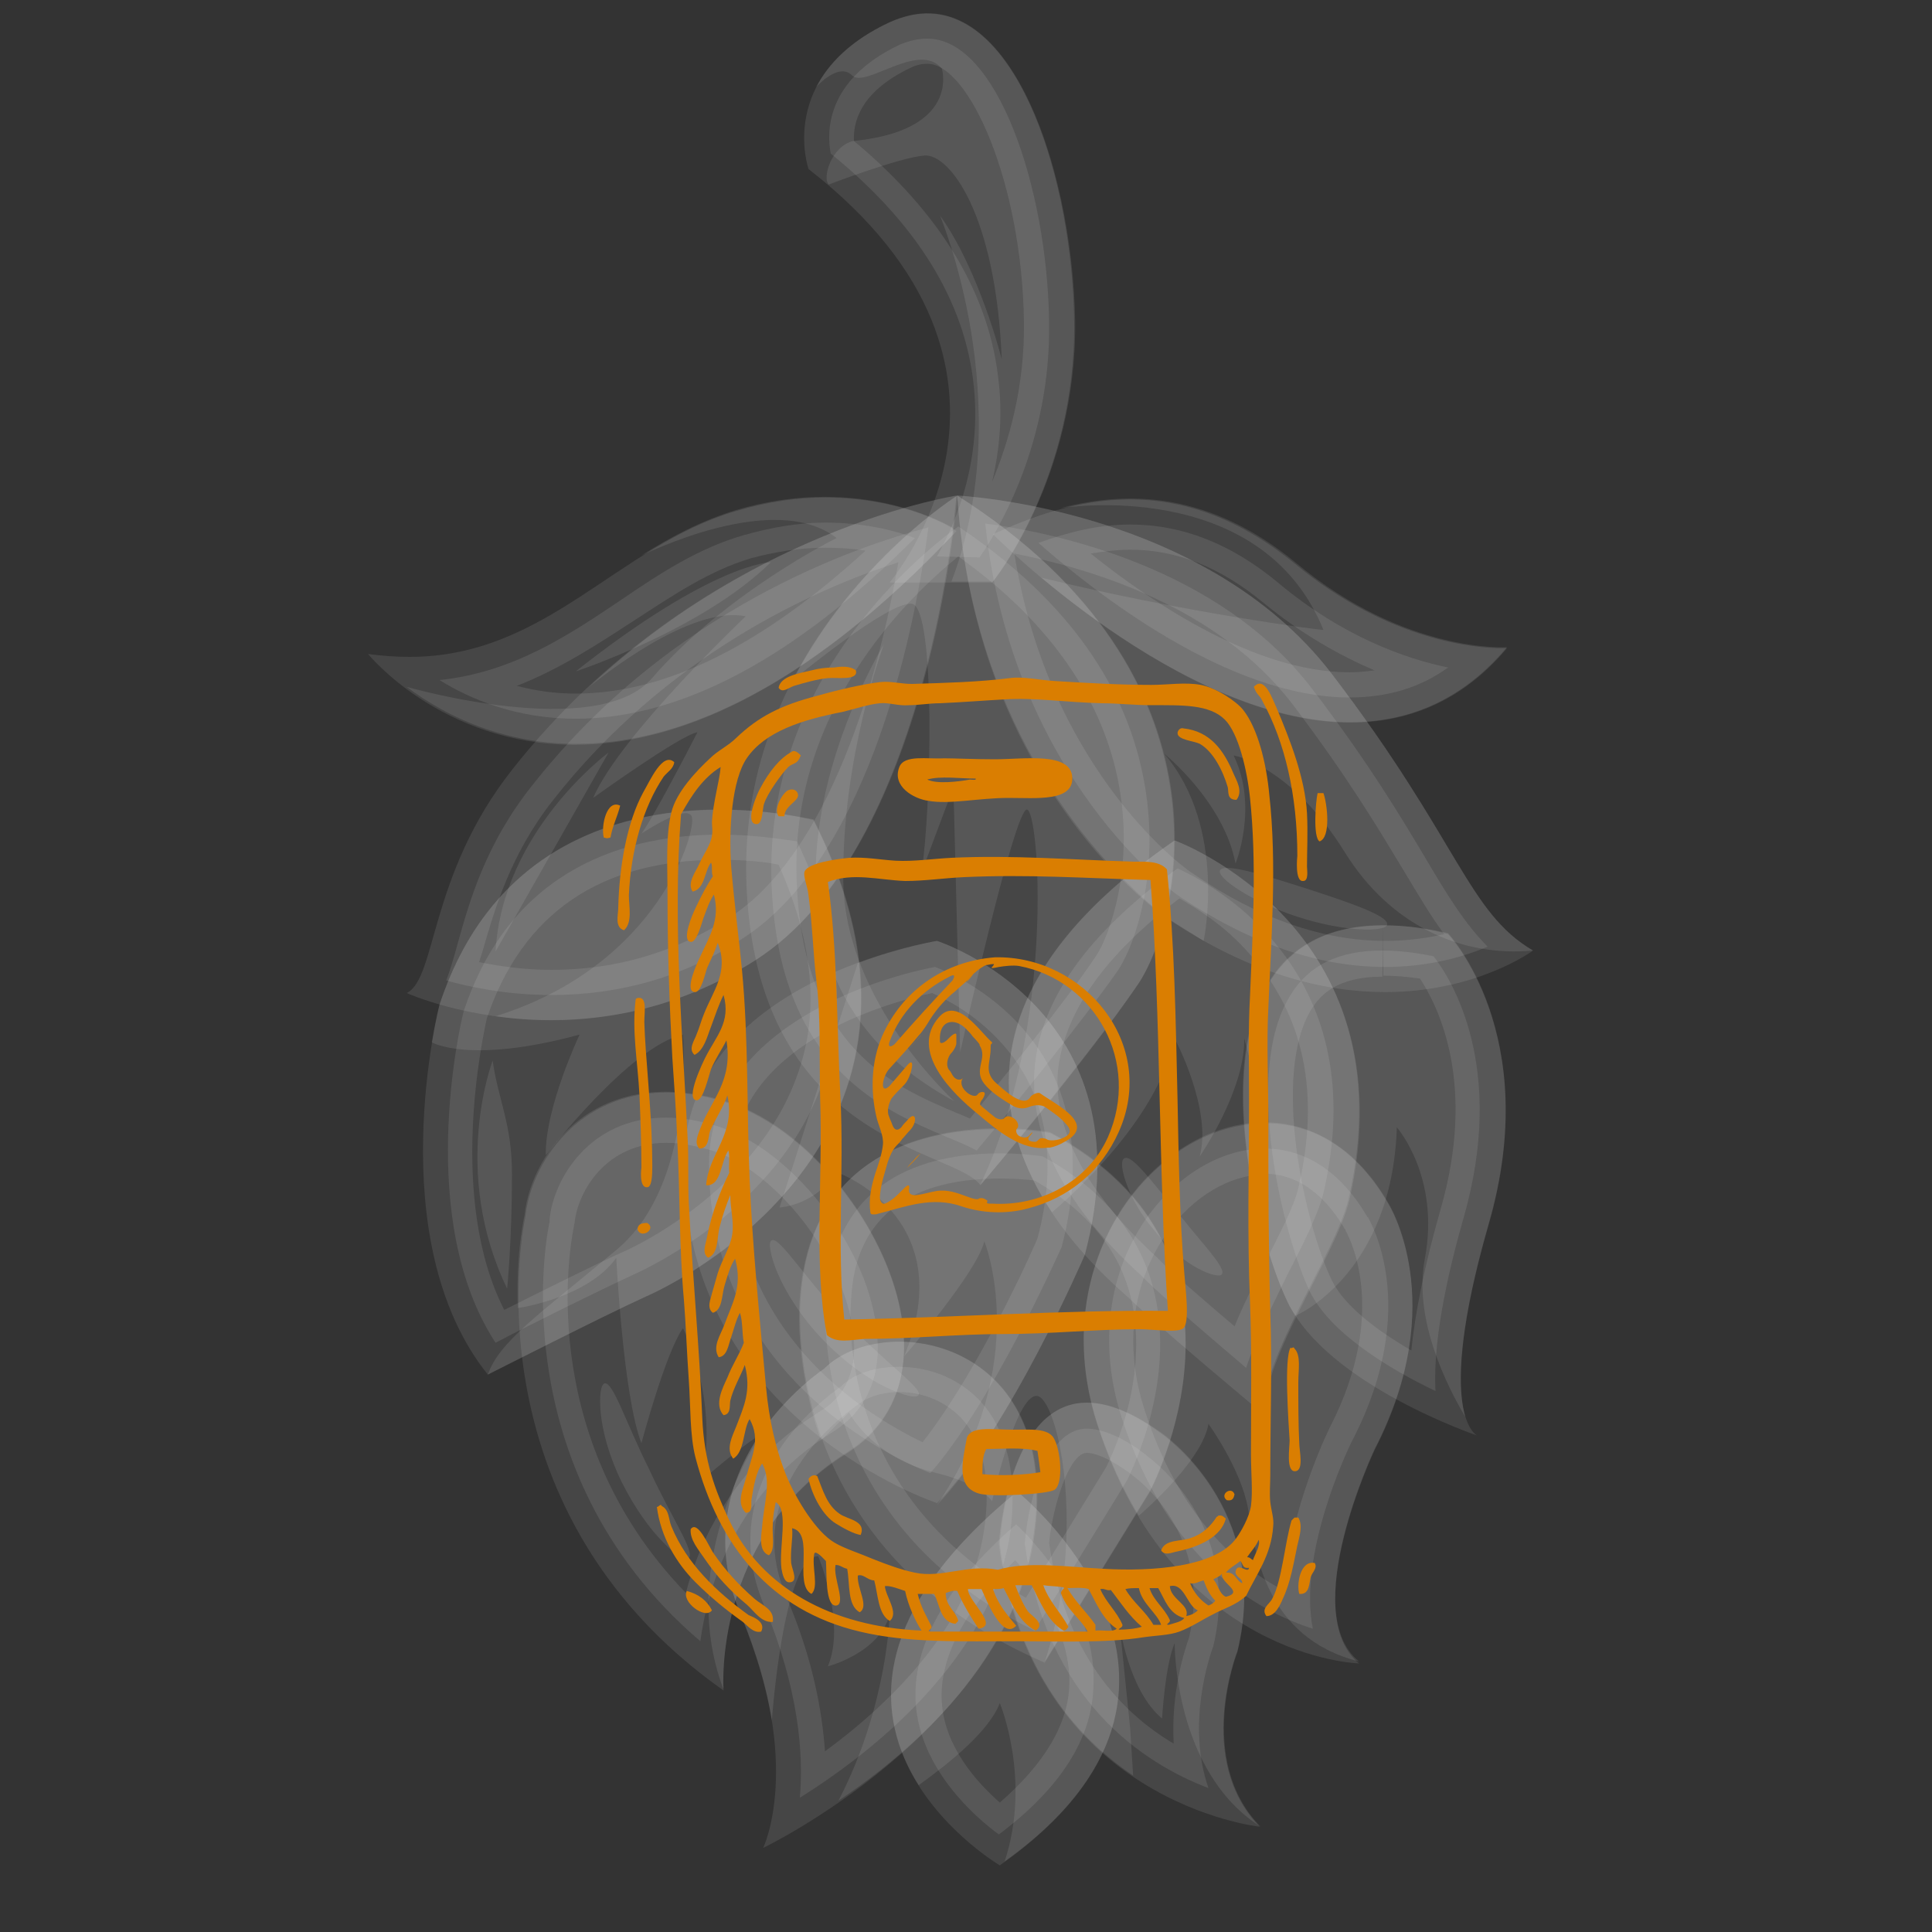 <?xml version="1.0" encoding="UTF-8"?> <svg xmlns="http://www.w3.org/2000/svg" width="80" height="80" viewBox="0 0 80 80" fill="none"><rect x="0" y="0" width="80" height="80" fill="#333333" stroke="none"/><g style="mix-blend-mode:soft-light"><path d="M50.04 74.04C47.4 73.04 43.32 70.44 42.44 63.92C42.52 62.6 43.2 59.16 45 59.16C45.64 59.16 46.52 59.52 47.44 60.24C47.44 60.24 47.48 60.24 47.48 60.28C47.64 60.4 51.44 63.08 50.24 68.16C50.08 68.6 49.12 71.4 50.04 74.04Z" fill="#F3F3F3" fill-opacity="0.1"></path><path d="M45 60.16C45.2 60.16 45.76 60.24 46.84 61.04C46.88 61.04 46.88 61.08 46.88 61.08C47 61.16 50.24 63.48 49.24 67.8C49.04 68.36 48.48 70.12 48.6 72.2C46.44 70.92 44.08 68.48 43.44 63.88C43.6 62.32 44.28 60.16 45 60.16ZM45 58.08C41.72 58.08 41.36 63.92 41.36 63.92C42.72 74.64 52.16 75.64 52.16 75.64C49.44 72.84 51.24 68.36 51.24 68.36C52.68 62.44 48.08 59.32 48.08 59.32C46.84 58.44 45.84 58.08 45 58.08Z" fill="#F3F3F3" fill-opacity="0.1"></path><path d="M51.24 68.4C52.68 62.48 48.08 59.36 48.08 59.36C41.88 54.8 41.4 63.92 41.4 63.92C42.04 69 44.48 71.88 46.92 73.52L46.8 71.6L46.36 67.28C46.36 67.28 46.72 70 48.12 71.16C48.12 71.16 48.24 68.96 48.64 68.04C48.64 68.04 48.6 73.36 52.2 75.64C49.48 72.88 51.24 68.4 51.24 68.4Z" fill="#F3F3F3" fill-opacity="0.1"></path><path d="M41.36 75.96C40.32 75.2 38.12 73.24 37.92 70.56C37.76 68.2 39.12 65.68 42.08 63.12C43.2 64.2 45.4 66.76 45.28 69.76C45.24 71.96 43.92 74.04 41.36 75.96Z" fill="#F3F3F3" fill-opacity="0.1"></path><path d="M42.04 64.6C43.04 65.76 44.32 67.68 44.28 69.72C44.24 71.4 43.24 73.04 41.4 74.64C40.44 73.8 39.12 72.32 39 70.52C38.84 68.36 40.36 66.24 42.04 64.6ZM42.12 61.76C30.8 71 41.4 77.24 41.4 77.24C52.08 69.76 42.12 61.76 42.12 61.76Z" fill="#F3F3F3" fill-opacity="0.1"></path><path d="M42.12 61.76C35.76 66.96 36.32 71.2 38.04 73.92C39.32 73 40.96 71.68 41.4 70.52C41.4 70.52 42.72 73.68 41.6 77.08C51.96 69.64 42.12 61.76 42.12 61.76Z" fill="#F3F3F3" fill-opacity="0.1"></path><path d="M33.12 74.44C33.28 72.64 33.08 69.96 31.64 66.48C29.4 61.16 34.48 57.68 34.68 57.52C34.72 57.48 34.8 57.44 34.84 57.4C35.36 56.88 36.24 56.6 37.24 56.6C38.6 56.6 39.84 57.16 40.68 58.12C41.72 59.32 42.12 61.16 41.84 63.4C41.08 68.72 36 72.64 33.12 74.44Z" fill="#F3F3F3" fill-opacity="0.1"></path><path d="M37.24 57.64C38.28 57.64 39.24 58.08 39.88 58.8C40.72 59.76 41.04 61.32 40.76 63.28C40.2 67.32 36.88 70.52 34.16 72.52C34.04 70.8 33.64 68.64 32.56 66.12C31.76 64.24 31.92 62.48 33.04 60.72C33.96 59.28 35.2 58.4 35.2 58.4C35.32 58.32 35.4 58.24 35.52 58.16C35.8 57.92 36.4 57.64 37.24 57.64ZM37.24 55.56C36 55.56 34.84 55.96 34.12 56.68C34.12 56.68 28.08 60.68 30.68 66.88C33.28 73.08 31.6 76.52 31.6 76.52C31.6 76.52 41.72 71.64 42.8 63.52C43.6 57.84 40.2 55.56 37.24 55.56Z" fill="#F3F3F3" fill-opacity="0.1"></path><path d="M42.84 63.52C43.96 55.44 36.56 54.24 34.12 56.68C34.12 56.68 28.08 60.68 30.68 66.88C31.36 68.56 31.76 70 31.96 71.24C31.96 71.24 32.44 64.44 33.88 64.44C33.88 64.44 35.04 67.2 34.28 69C34.28 69 36.44 68.44 36.84 66.84C36.84 66.84 36.76 70.64 34.72 74.56C37.84 72.48 42.16 68.64 42.84 63.52Z" fill="#F3F3F3" fill-opacity="0.1"></path><path d="M29 67.96C20.56 60.76 22.72 50.68 22.76 50.6C22.76 50.56 22.76 50.52 22.76 50.48C22.92 48.84 24.4 46.28 27.56 46.28C28.24 46.28 28.96 46.4 29.72 46.64C32.72 47.56 35.84 51.48 36.28 54.92C36.56 56.92 35.92 58.4 34.44 59.32C30.48 61.8 29.32 65.6 29 67.96Z" fill="#F3F3F3" fill-opacity="0.1"></path><path d="M27.6 47.32C28.16 47.32 28.8 47.44 29.48 47.64C32.08 48.44 34.92 52.04 35.32 55.08C35.64 57.4 34.36 58.2 33.96 58.44C30.56 60.56 29.04 63.52 28.4 65.96C22 59.36 23.68 51.2 23.76 50.8C23.76 50.72 23.8 50.64 23.8 50.56C23.96 49.32 25.08 47.32 27.6 47.32ZM27.6 45.24C23.92 45.24 22 48.16 21.76 50.36C21.76 50.36 19.08 62.32 29.96 70C29.96 70 29.48 63.68 35.04 60.2C40.64 56.72 35.36 47.24 30.04 45.64C29.16 45.36 28.32 45.24 27.6 45.24Z" fill="#F3F3F3" fill-opacity="0.1"></path><path d="M35.04 60.16C40.64 56.68 35.36 47.2 30.04 45.6C24.76 44 22 47.64 21.72 50.32C21.72 50.32 21.36 51.84 21.44 54.16C21.52 54.16 24.36 53.72 25.52 52.08C25.52 52.08 25.8 57.8 26.56 59.76C26.56 59.76 27.56 56 28.28 55C28.28 55 29.76 57.76 29.08 61.28C29.08 61.28 30.88 59.72 31.52 59.4C31.52 59.4 27.92 64.56 29.96 69.96C29.96 70 29.48 63.68 35.04 60.16Z" fill="#F3F3F3" fill-opacity="0.1"></path><path d="M54.36 67.44C52.08 66.72 48.36 64.64 46.44 58.68C45.48 55.68 45.88 52.64 47.56 50.32C48.84 48.6 50.64 47.56 52.36 47.56C54.04 47.56 55.52 48.52 56.6 50.36C56.6 50.36 56.6 50.4 56.64 50.4C56.72 50.56 58.84 54.08 56.04 59.56C55.72 60.16 53.76 64.4 54.36 67.44Z" fill="#F3F3F3" fill-opacity="0.1"></path><path d="M52.36 46.52V48.6C54 48.6 55.08 49.84 55.68 50.88C55.72 50.92 55.72 50.92 55.72 50.96C55.88 51.24 57.52 54.32 55.08 59.08C55.08 59.12 55.04 59.12 55.04 59.16C54.64 60 53.32 63 53.2 65.88C51.24 64.88 48.8 62.76 47.4 58.4C46.52 55.72 46.88 53.04 48.36 51C49.4 49.56 50.92 48.64 52.32 48.64L52.36 46.52ZM52.36 46.52C47.84 46.52 43.24 52.2 45.44 59C48.56 68.68 56.28 68.88 56.28 68.88C53.72 66.8 56.92 60.04 56.92 60.04C60.08 53.92 57.48 49.84 57.48 49.84C56.12 47.48 54.24 46.48 52.36 46.52Z" fill="#F3F3F3" fill-opacity="0.1"></path><path d="M56.92 60C60.08 53.88 57.48 49.8 57.48 49.8C52.92 41.92 42.32 49.28 45.44 58.96C45.92 60.44 46.52 61.72 47.16 62.76C47.76 62.24 49.8 60.36 50.04 58.96C50.04 58.96 51.4 60.84 51.68 62.48C51.96 64.16 52.32 67.8 56.28 68.8C53.72 66.76 56.92 60 56.92 60Z" fill="#F3F3F3" fill-opacity="0.1"></path><path d="M42.84 67.52C33.32 62.88 34.2 53.88 34.2 53.8C34.56 48.8 38.32 47.76 41.4 47.76C42.24 47.76 42.88 47.84 43.16 47.88C45.52 49.16 47.04 50.92 47.68 53.08C48.84 56.96 46.84 60.92 46.68 61.28L42.84 67.52Z" fill="#F3F3F3" fill-opacity="0.1"></path><path d="M41.4 48.8C42 48.8 42.52 48.84 42.84 48.88C45.76 50.56 47.16 52.88 47.04 56C46.96 58.4 45.96 60.44 45.8 60.76L42.48 66.16C34.56 61.8 35.2 54.24 35.24 53.92C35.24 53.88 35.24 53.88 35.24 53.84C35.32 52.6 35.6 48.8 41.4 48.8ZM41.4 46.72C38.52 46.72 33.6 47.64 33.16 53.68C33.16 53.68 32 63.96 43.24 68.84L47.6 61.76C47.6 61.76 52.92 51.88 43.48 46.88C43.52 46.88 42.64 46.72 41.4 46.72Z" fill="#F3F3F3" fill-opacity="0.1"></path><path d="M47.6 61.8C47.6 61.8 52.92 51.92 43.48 46.92C43.48 46.92 33.76 45.08 33.12 53.72C33.12 53.72 32.84 56.4 34 59.64L35.16 58.48C35.16 58.48 36.08 60.36 38.8 61C40.6 61.44 41.08 62.16 41.08 62.16C41.08 62.16 42.04 57.8 42.92 57.8C43.76 57.8 45.08 63.36 43.24 68.88L47.6 61.8Z" fill="#F3F3F3" fill-opacity="0.1"></path><path d="M59.44 57.6C57.52 56.68 55.08 55.2 54.24 53.48C53.2 51.32 51.4 44.44 53.44 41.2C54.2 39.96 55.44 39.36 57.24 39.36C57.88 39.36 58.6 39.44 59.36 39.6C60.08 40.52 62.4 44.16 60.6 50.44C59.64 53.8 59.36 56.08 59.44 57.6Z" fill="#F3F3F3" fill-opacity="0.1"></path><path d="M57.28 38.32V40.4C57.76 40.4 58.24 40.44 58.8 40.52C59.56 41.68 61.16 44.88 59.64 50.12C59 52.36 58.6 54.32 58.44 55.92C57 55.08 55.68 54.08 55.16 53.04C54 50.64 52.64 44.44 54.32 41.76C54.68 41.2 55.36 40.44 57.24 40.44L57.28 38.32ZM57.28 38.32C48.64 38.32 51.8 50.8 53.32 53.92C55 57.36 61.16 59.44 61.16 59.44C61.16 59.44 59.36 58.6 61.64 50.72C63.92 42.84 59.96 38.68 59.96 38.68C58.96 38.4 58.08 38.32 57.28 38.32Z" fill="#F3F3F3" fill-opacity="0.1"></path><path d="M61.64 50.68C63.92 42.8 59.96 38.64 59.96 38.64C48 35.96 51.64 50.48 53.32 53.92C53.4 54.12 53.52 54.28 53.64 54.48C53.68 54.48 57.64 52.76 57.84 46.68C57.84 46.68 59.64 48.72 59 52.12C58.52 54.64 59.92 57.4 60.68 58.68C60.4 57.76 60.24 55.56 61.64 50.68Z" fill="#F3F3F3" fill-opacity="0.1"></path><path d="M51.6 56.64C50 55.28 48.04 53.6 47.52 53.08C47.44 53 47.36 52.92 47.24 52.8C44.12 49.96 42.64 47.12 42.84 44.32C43.04 41.44 45.04 38.64 48.76 35.96C50.6 36.8 56.88 40.44 54.8 49.4C54.6 50.24 53.96 51.52 53.32 52.76C52.68 54.08 52 55.4 51.6 56.64Z" fill="#F3F3F3" fill-opacity="0.1"></path><path d="M48.84 37.2C49.6 37.64 50.76 38.36 51.76 39.52C54 42.04 54.68 45.28 53.76 49.2C53.6 49.92 52.96 51.16 52.36 52.32C51.92 53.16 51.48 54.04 51.12 54.92C49.8 53.8 48.6 52.76 48.2 52.36C48.12 52.28 48.04 52.2 47.88 52.04C45 49.4 43.64 46.84 43.8 44.4C44.04 41.96 45.72 39.56 48.84 37.2ZM48.64 34.8C34.92 44.24 45.84 52.88 46.8 53.8C47.72 54.72 52.32 58.56 52.32 58.56C52.24 56.16 55.28 51.96 55.84 49.64C58.44 38.36 48.64 34.8 48.64 34.8Z" fill="#F3F3F3" fill-opacity="0.1"></path><path d="M48.64 34.8C39.76 40.88 41.2 46.64 43.56 50.2C44.76 49.16 47.96 46.2 48.64 43C48.64 43 50.2 45.92 49.68 47.88C49.68 47.88 51.56 45.16 51.52 43C51.52 43 53.08 48.2 52.24 52.16C51.36 56.12 52.36 58.6 52.36 58.6C52.28 56.2 55.32 52 55.88 49.68C58.44 38.36 48.64 34.8 48.64 34.8Z" fill="#F3F3F3" fill-opacity="0.1"></path><path d="M38.52 61C36.36 60.12 29.36 56.6 29.36 48.2C29.36 42.2 37.2 40.32 38.72 40.04C40.04 40.56 46.12 43.4 43.96 51.64C43.64 52.32 41.04 58.12 38.52 61Z" fill="#F3F3F3" fill-opacity="0.1"></path><path d="M38.6 41.12C39.24 41.4 40.44 42.04 41.48 43.2C43.32 45.24 43.84 47.96 42.96 51.28C42.2 53.04 40.16 57.24 38.2 59.72C35.72 58.52 30.36 55.16 30.36 48.2C30.36 43.32 36.68 41.52 38.6 41.12ZM38.8 38.96C38.8 38.96 28.32 40.6 28.32 48.2C28.32 58.8 38.8 62.24 38.8 62.24C41.8 59.24 44.92 51.96 44.92 51.96C47.64 41.8 38.8 38.96 38.8 38.96Z" fill="#F3F3F3" fill-opacity="0.1"></path><path d="M44.92 51.96C47.64 41.8 38.8 38.96 38.8 38.96C38.8 38.96 37.36 39.2 35.52 39.88L32.28 50C32.28 50 33.8 49.92 34.6 48.52C34.6 48.52 39.84 50.32 37.44 56.16C37.44 56.16 40.44 52.72 40.76 51.4C40.76 51.4 42.8 56.4 38.8 62.32C41.8 59.2 44.92 51.96 44.92 51.96Z" fill="#F3F3F3" fill-opacity="0.1"></path><path d="M20.52 55.6C17.2 50.52 19.04 42.48 19.2 41.88C21.2 35.84 26.08 34.56 29.84 34.56C31.24 34.56 32.4 34.76 33 34.84C34.76 38.48 35.12 41.88 34.04 44.88C32.16 50.12 26.6 52.6 26.36 52.72C25.04 53.32 21.96 54.84 20.52 55.6Z" fill="#F3F3F3" fill-opacity="0.1"></path><path d="M29.8 35.6C30.8 35.6 31.64 35.68 32.24 35.8C33.68 39 33.96 41.96 33 44.56C31.28 49.36 26.08 51.72 25.88 51.8C24.8 52.28 22.48 53.44 20.88 54.24C18.52 49.64 20 42.88 20.16 42.16C21.64 37.8 24.88 35.6 29.8 35.6ZM29.8 33.52C26 33.52 20.44 34.8 18.2 41.6C18.2 41.6 15.72 51.32 20.2 56.92C20.2 56.92 25.08 54.44 26.76 53.68C27.76 53.24 40.48 47.24 33.68 33.92C33.68 33.96 32.04 33.52 29.8 33.52Z" fill="#F3F3F3" fill-opacity="0.1"></path><path d="M33.68 33.96C33.68 33.96 21.76 30.8 18.2 41.6C18.2 41.6 18.04 42.2 17.88 43.16C17.88 43.16 19.44 44.08 24 42.84C24 42.84 22.56 45.88 22.6 47.84C22.6 47.84 26.08 43.32 28.28 42.84C28.28 42.84 28.84 49 25.52 51.76C22.2 54.52 20.68 55.56 20.2 56.92C20.2 56.92 25.08 54.44 26.76 53.68C27.72 53.28 40.44 47.28 33.68 33.96Z" fill="#F3F3F3" fill-opacity="0.1"></path><path d="M38.8 23.04C39.68 21.48 40.64 18.96 40.32 15.96C39.96 12.48 37.96 9.24 34.4 6.36C34.24 5.56 34.12 3.32 37.28 1.84C37.68 1.68 38.04 1.6 38.4 1.6C41.28 1.6 43.36 7.76 43.44 13.32C43.52 18.32 41.36 21.92 40.56 23.08L38.8 23.04Z" fill="#F3F3F3" fill-opacity="0.1"></path><path d="M38.4 2.64C40.12 2.64 42.32 7.56 42.4 13.32C42.44 16.04 41.76 18.32 41.08 19.96C41.36 18.76 41.52 17.36 41.36 15.88C41 12.2 38.96 8.84 35.36 5.84C35.32 5.08 35.6 3.8 37.72 2.8C37.96 2.68 38.2 2.64 38.4 2.64ZM38.4 0.56C37.92 0.56 37.4 0.68 36.84 0.92C32.12 3.12 33.48 7 33.48 7C44.28 15.4 36.84 24.12 36.84 24.12H41.08C41.08 24.12 44.56 19.84 44.48 13.32C44.4 7.48 42.2 0.56 38.4 0.56Z" fill="#F3F3F3" fill-opacity="0.1"></path><path d="M41.12 24.08C41.12 24.08 44.6 19.8 44.52 13.28C44.4 6.72 41.6 -1.28 36.84 0.92C35.2 1.68 34.28 2.68 33.8 3.6C33.8 3.6 34.72 2.56 35.28 3.12C35.84 3.68 38.04 1.68 39 2.84C39 2.84 39.8 5.4 35.32 5.84C34.4 6.08 34.04 7.4 34.32 7.64C34.32 7.64 37.24 6.52 38.28 6.44C39.32 6.36 41.24 8.88 41.48 14.88C41.48 14.88 40.56 11.2 38.92 8.92C38.92 8.92 42.2 16.68 39.4 24.08H41.12Z" fill="#F3F3F3" fill-opacity="0.1"></path><path d="M22.84 41.2C21 41.2 19.48 40.88 18.48 40.6C18.64 40.16 18.8 39.64 18.96 39.04C19.44 37.32 20.12 34.92 22.04 32.52C27.76 25.24 35.4 22.64 38.44 21.84C37.96 25.52 36.16 35.4 30.72 38.88C28.36 40.44 25.68 41.2 22.84 41.2Z" fill="#F3F3F3" fill-opacity="0.1"></path><path d="M37.2 23.28C36.4 28 34.36 35.32 30.2 38C27.96 39.44 25.48 40.16 22.84 40.16C21.68 40.16 20.64 40 19.84 39.84C19.88 39.68 19.96 39.48 20 39.32C20.48 37.68 21.12 35.4 22.88 33.16C27.6 27.12 33.72 24.4 37.2 23.28ZM39.64 20.52C39.64 20.52 28.84 22.16 21.2 31.88C17.76 36.24 18.08 40.52 16.84 41.12C16.84 41.12 19.32 42.24 22.8 42.24C25.28 42.24 28.28 41.68 31.28 39.76C38.56 35.12 39.64 20.52 39.64 20.52Z" fill="#F3F3F3" fill-opacity="0.1"></path><path d="M24.4 28.44C24.84 28.08 28.6 25.04 30.88 25.52C30.88 25.52 25.68 30.44 24.56 33.04C24.56 33.04 28.16 30.44 28.88 30.32C28.88 30.32 27.12 33.76 26.56 34.52C26.56 34.52 28.4 33.28 28.64 33.8C28.88 34.32 27.32 39.96 20.52 42.08C23.28 42.48 27.28 42.32 31.28 39.76C38.52 35.12 39.6 20.52 39.6 20.52C39.6 20.52 31.52 21.76 24.4 28.44Z" fill="#F3F3F3" fill-opacity="0.1"></path><path d="M23.84 29.76C21.4 29.76 19.48 28.96 18.2 28.16C21.24 27.84 23.52 26.32 25.72 24.84C27.36 23.72 28.96 22.68 30.8 22.16C31.92 21.84 33.08 21.64 34.16 21.64C35.76 21.64 37.04 21.96 37.88 22.28C32.92 27.24 28.2 29.76 23.84 29.76Z" fill="#F3F3F3" fill-opacity="0.1"></path><path d="M34.16 22.68C34.76 22.68 35.32 22.72 35.84 22.8C31.56 26.72 27.56 28.72 23.84 28.72C22.96 28.72 22.16 28.6 21.4 28.4C23.24 27.68 24.8 26.64 26.28 25.68C27.88 24.64 29.36 23.64 31.08 23.12C32.12 22.84 33.16 22.68 34.16 22.68ZM34.16 20.6C33.04 20.6 31.84 20.76 30.48 21.16C25.56 22.6 22.64 27.2 16.96 27.2C16.4 27.2 15.84 27.16 15.24 27.08C15.24 27.08 18.28 30.84 23.8 30.84C27.8 30.84 33.16 28.84 39.6 22C39.64 21.96 37.52 20.6 34.16 20.6Z" fill="#F3F3F3" fill-opacity="0.1"></path><path d="M39.48 22.12L39.44 21.84C38.64 21.4 35.2 19.72 30.48 21.12C29.04 21.56 27.76 22.24 26.56 23C26.6 23 32.04 20.24 34.64 22.28C34.64 22.28 30.08 24.52 27 28.08C24.72 30.72 16.84 28.44 16.84 28.44C20.08 30.88 27.96 34.24 39.48 22.12Z" fill="#F3F3F3" fill-opacity="0.1"></path><path d="M55.88 28.88C50.84 28.88 45.32 24.52 43 22.48C44.12 22.08 45.4 21.72 46.8 21.72C48.96 21.72 51 22.52 52.96 24.16C55.6 26.36 58.2 27.28 59.96 27.64C58.8 28.48 57.44 28.88 55.88 28.88Z" fill="#F3F3F3" fill-opacity="0.1"></path><path d="M46.8 22.76C48.72 22.76 50.52 23.48 52.32 24.96C53.92 26.28 55.52 27.16 56.92 27.76C56.6 27.8 56.24 27.84 55.88 27.84C52.04 27.84 47.8 25.04 45.16 22.92C45.68 22.84 46.24 22.76 46.8 22.76ZM46.8 20.68C44.56 20.68 42.64 21.44 41.12 22.12C41.12 22.12 48.84 29.92 55.92 29.92C58.24 29.92 60.52 29.08 62.4 26.84C62.4 26.84 62.32 26.84 62.16 26.84C61.24 26.84 57.56 26.6 53.64 23.36C51.2 21.36 48.88 20.68 46.8 20.68Z" fill="#F3F3F3" fill-opacity="0.1"></path><path d="M43.12 23.92C47.2 27.32 56.56 33.76 62.4 26.8C62.4 26.8 58.2 27.08 53.68 23.32C50.04 20.32 46.64 20.32 43.92 21.04C43.92 21.04 52.2 19.68 54.8 26.08C54.76 26.12 48.8 25.32 43.12 23.92Z" fill="#F3F3F3" fill-opacity="0.1"></path><path d="M57.36 40.04C54.56 40.04 51.72 39.04 48.84 37.12C48.76 37.08 41.92 32.28 40.8 21.68C43.56 22.04 50.48 23.44 54.36 28.56C56.68 31.6 58.04 33.88 59.04 35.56C59.96 37.12 60.68 38.28 61.6 39.2C60.64 39.6 59.2 40.04 57.36 40.04Z" fill="#F3F3F3" fill-opacity="0.1"></path><path d="M42 22.92C45.08 23.52 50.4 25.08 53.52 29.16C55.8 32.16 57.08 34.32 58.12 36.04C58.72 37.04 59.24 37.92 59.8 38.68C59.12 38.84 58.28 38.96 57.36 38.96C54.8 38.96 52.12 38.04 49.44 36.2C49.36 36.2 43.48 32.12 42 22.92ZM39.64 20.52C40.4 32.64 48.24 37.96 48.24 37.96C51.76 40.36 54.88 41.08 57.36 41.08C61.16 41.08 63.48 39.36 63.48 39.36C60.76 37.76 60.44 34.84 55.16 27.92C49.88 21 39.64 20.52 39.64 20.52Z" fill="#F3F3F3" fill-opacity="0.1"></path><path d="M55.16 27.92C49.88 21 39.64 20.52 39.64 20.52C40.16 28.68 44.04 34.56 48.24 37.96L49.84 38.96C49.84 38.96 50.84 34.28 48.2 31.2C48.2 31.2 50.68 33.2 51.16 35.76C51.16 35.76 52.12 33.4 51.08 31.28C51.08 31.28 53.44 31.68 55.68 35.28C57.56 38.32 60.52 39.64 63.48 39.36C60.76 37.76 60.44 34.84 55.16 27.92Z" fill="#F3F3F3" fill-opacity="0.1"></path><path d="M40.44 47.64C40.08 47.44 39.68 47.28 39.2 47.08C36.48 45.92 32.32 44.16 31.96 36.84C31.52 28.48 37.76 23.2 39.68 21.8C43.92 24.64 46.52 28.12 47.32 32.08C48.08 35.76 47.12 38.92 46.28 40.2C44.76 42.36 41.76 46.08 40.44 47.64Z" fill="#F3F3F3" fill-opacity="0.1"></path><path d="M39.68 23.04C43.32 25.64 45.56 28.76 46.28 32.24C47.04 35.96 45.88 38.84 45.4 39.56C44.12 41.48 41.6 44.56 40.16 46.32C40 46.24 39.8 46.16 39.6 46.08C36.96 44.96 33.32 43.4 33 36.72C32.6 29.56 37.48 24.84 39.68 23.04ZM39.64 20.52C39.64 20.52 30.36 26.32 30.92 36.88C31.48 47.4 39.52 47.56 40.6 49.08C40.6 49.08 45.12 43.68 47.12 40.76C48.88 38.2 51.44 28 39.64 20.52Z" fill="#F3F3F3" fill-opacity="0.1"></path><path d="M47.12 40.76C48.84 38.2 51.4 28 39.64 20.52C39.64 20.52 35.4 23.2 32.84 28.16C32.88 28.12 36.8 24.88 37.76 25C38.76 25.16 38.56 33.56 38.16 36.12L39.48 32.6L39.76 43.56C39.76 43.56 42 33.52 42.52 33.52C43.04 33.52 43.72 42.48 40.6 49.04C40.64 49.08 45.16 43.68 47.12 40.76Z" fill="#F3F3F3" fill-opacity="0.1"></path><path d="M36.6 26.68C36.6 26.68 28.6 39.72 39.52 45.6C39.52 45.6 35 41.52 34.92 36.52C34.84 31.4 36.6 26.68 36.6 26.68Z" fill="#F3F3F3" fill-opacity="0.1"></path><path d="M31.92 23.28C31.92 23.28 29.56 23.28 23.84 27.8C23.84 27.8 29.08 26.08 31.92 23.28Z" fill="#F3F3F3" fill-opacity="0.1"></path><path d="M25.2 31.16C25.2 31.16 20.8 34.4 20.52 39.4L25.2 31.16Z" fill="#F3F3F3" fill-opacity="0.1"></path><path d="M20.4 43.92C20.4 43.92 18.64 48.48 21 53.36C21 53.36 21.2 51.36 21.2 48.64C21.2 46.52 20.64 45.6 20.4 43.92Z" fill="#F3F3F3" fill-opacity="0.1"></path><path d="M38.04 57.76C37.96 57.92 37.44 57.8 36.68 57.44C35.92 57.08 34.96 56.4 34.04 55.44C33.16 54.52 32.52 53.48 32.2 52.72C31.88 51.96 31.8 51.4 31.96 51.36C32.28 51.2 33.32 52.92 34.96 54.64C36.56 56.36 38.2 57.48 38.04 57.76Z" fill="#F3F3F3" fill-opacity="0.1"></path><path d="M28.52 64.52C28.4 64.64 27.96 64.4 27.44 63.84C26.92 63.32 26.28 62.44 25.76 61.4C25.24 60.36 24.96 59.32 24.88 58.56C24.8 57.8 24.88 57.32 25.04 57.28C25.4 57.24 25.92 58.92 26.88 60.84C27.8 62.84 28.8 64.28 28.52 64.52Z" fill="#F3F3F3" fill-opacity="0.1"></path><path d="M50.6 52.76C50.52 52.88 50.12 52.8 49.6 52.52C49.08 52.24 48.4 51.72 47.84 51C47.24 50.32 46.84 49.56 46.64 49C46.44 48.44 46.4 48.04 46.56 47.96C46.88 47.8 47.68 48.92 48.76 50.2C49.8 51.52 50.76 52.48 50.6 52.76Z" fill="#F3F3F3" fill-opacity="0.1"></path><path d="M57.44 38.28C57.4 38.6 55.68 38.6 53.72 37.96C51.76 37.32 50.36 36.32 50.52 36.04C50.68 35.72 52.24 36.2 54.12 36.8C55.96 37.4 57.48 37.92 57.44 38.28Z" fill="#F3F3F3" fill-opacity="0.1"></path></g><path fill-rule="evenodd" clip-rule="evenodd" d="M35.44 27.76C35.56 28.2 34.64 28.04 34.28 28.08C33.84 28.12 33.28 28.28 32.88 28.4C32.64 28.48 32.4 28.72 32.24 28.48C32.32 28 33.08 27.88 33.6 27.76C33.88 27.68 34.2 27.64 34.52 27.64C34.8 27.6 35.2 27.56 35.44 27.76Z" fill="#DA7E01"></path><path fill-rule="evenodd" clip-rule="evenodd" d="M51.6 66.08C51.16 66.48 50.68 66.6 50.24 66.84C49.76 67.08 49.36 67.36 48.84 67.56C48.4 67.72 47.84 67.72 47.32 67.8C45.8 68.04 43.88 67.96 42.2 67.96C39.8 67.96 37.6 68.04 35.6 67.56C31.88 66.68 29.76 64 28.8 60.36C28.56 59.44 28.6 58.24 28.52 57.12C28.44 56 28.4 54.84 28.32 53.84C28.12 51.64 28.16 49.4 28.04 47.12C28 46.04 27.92 44.96 27.84 43.8C27.72 41.6 27.64 39.36 27.64 37C27.64 35.84 27.56 34.6 27.8 33.64C28 32.8 28.84 31.92 29.4 31.4C29.72 31.08 30.16 30.88 30.48 30.56C31.4 29.68 32.32 29.2 33.88 28.8C34.72 28.56 35.76 28.32 36.48 28.24C36.88 28.2 37.32 28.32 37.76 28.32C39.08 28.28 40.56 28.24 41.8 28.08C42.36 28 43 28.16 43.68 28.2C45 28.28 46.32 28.36 47.68 28.36C48.36 28.36 49.08 28.24 49.72 28.36C50.36 28.48 51.2 29.04 51.48 29.4C52.08 30.16 52.44 31.6 52.56 32.92C52.88 35.8 52.64 38.8 52.52 41.72C52.44 43.24 52.52 44.76 52.52 46.28C52.52 49.28 52.52 51.4 52.6 54.36C52.68 56.52 52.6 58.8 52.6 61.08C52.6 61.44 52.56 61.84 52.6 62.2C52.64 62.56 52.76 62.88 52.72 63.2C52.64 64.4 52.04 65.16 51.6 66.08ZM45.68 64.96C47.76 65.08 50.36 64.88 51.2 63.68C51.4 63.4 51.72 62.84 51.8 62.36C51.88 61.76 51.8 60.96 51.8 60.24C51.8 58.12 51.84 55.92 51.76 53.92C51.64 51.12 51.72 48.36 51.72 45.48C51.72 44.08 51.68 42.68 51.76 41.24C51.88 38.44 52.04 35.72 51.76 33.04C51.64 31.88 51.28 30.36 50.72 29.8C50.08 29.16 48.96 29.2 47.64 29.2C46.96 29.2 46.28 29.12 45.64 29.12C44.08 29.08 42.84 28.88 41.6 28.96C40.84 29 39.84 29.08 38.92 29.12C38.48 29.12 38.04 29.2 37.64 29.2C37.2 29.24 36.8 29.08 36.44 29.12C35.96 29.16 35.4 29.36 34.88 29.48C33.24 29.8 31.68 30.28 30.92 31.4C30.32 32.28 30.16 34.28 30.28 35.92C30.4 37.36 30.6 38.88 30.72 40.12C31 43.04 30.92 46.08 31.04 48.84C31.16 51.6 31.44 54.44 31.72 57.44C31.84 58.76 32.12 60.04 32.6 61.2C33 62.12 33.8 63.44 34.56 63.88C34.96 64.12 35.6 64.32 36.16 64.56C36.76 64.8 37.32 65 37.88 65.12C39 65.36 40.04 64.76 41.32 65C42.56 64.64 44.16 64.88 45.68 64.96ZM28.2 33.72C27.84 38.24 28.28 42.96 28.48 47.28C28.52 48.08 28.48 48.96 28.52 49.8C28.68 52.88 28.96 55.76 29.08 58.72C29.16 60.52 29.6 61.68 30.2 62.96C31.52 65.72 34.4 67.36 38.16 67.52C37.92 67.16 37.6 66.48 37.48 65.88C37.24 65.8 36.84 65.64 36.64 65.68C36.68 66.12 37.24 66.8 36.84 67.12C36.36 66.84 36.36 66.04 36.2 65.44C35.92 65.44 35.76 65.16 35.52 65.24C35.48 65.76 36 66.52 35.6 66.76C35.08 66.48 35.2 65.6 35.08 64.96C34.88 64.92 34.8 64.8 34.6 64.8C34.48 65.28 35.04 66.4 34.64 66.48C34.16 66.56 34.24 65.12 34.2 64.64C34.08 64.52 33.8 64.2 33.72 64.32C33.6 64.88 33.92 65.72 33.6 66C32.84 65.6 33.76 63.48 32.8 63.28C32.84 63.72 32.72 64.16 32.76 64.72C32.8 65 33.08 65.52 32.68 65.52C32.48 65.52 32.4 65.2 32.36 64.96C32.24 64.08 32.68 62.52 32.12 62.2C32.08 62.44 32 62.76 32 63.12C31.96 63.6 32.12 64.16 31.84 64.4C31.4 64.24 31.52 63.6 31.56 63.2C31.64 62.2 31.96 61.32 31.56 60.6C31.32 60.92 31.2 61.56 31.12 62.08C31.08 62.28 31.2 62.64 30.88 62.64C30.48 62.24 30.76 61.68 30.88 61.24C31.12 60.28 31.52 59.64 31.04 58.76C30.76 59.2 30.84 60.12 30.36 60.4C30.04 60 30.32 59.48 30.48 59.08C30.8 58.24 31.12 57.6 30.84 56.52C30.68 56.96 30.36 57.48 30.24 58C30.2 58.2 30.28 58.56 29.96 58.6C29.56 58.16 29.92 57.48 30.12 57.04C30.32 56.52 30.64 56.04 30.8 55.6C30.72 55.2 30.76 54.72 30.64 54.36C30.48 54.64 30.4 55 30.28 55.36C30.16 55.68 30.12 56.16 29.76 56.2C29.48 55.76 29.84 55.28 30 54.84C30.32 53.96 30.76 53.28 30.44 52.12C30.24 52.4 30.12 52.84 30 53.24C29.88 53.64 29.92 54.24 29.52 54.36C29.24 54.16 29.44 53.76 29.48 53.56C29.56 53.28 29.64 53 29.72 52.72C29.88 52.2 30.24 51.64 30.32 51.12C30.4 50.56 30.24 50.08 30.24 49.48C30.08 49.88 29.92 50.32 29.8 50.8C29.68 51.24 29.76 51.92 29.32 52.08C29.04 51.88 29.24 51.48 29.28 51.2C29.48 50.2 29.84 49.28 30.2 48.56C30.16 48.28 30.24 47.88 30.16 47.64C29.84 48.08 29.88 49.12 29.24 49.08C29.32 47.8 30.48 46.96 30.12 45.36C29.96 45.84 29.6 46.36 29.4 46.84C29.32 47.08 29.36 47.56 28.96 47.56C28.72 47.32 28.92 46.96 29 46.72C29.44 45.56 30.36 44.76 30.08 43.08C29.88 43.48 29.64 43.8 29.44 44.28C29.36 44.48 29.12 45.6 28.84 45.56C28.36 45.52 29.12 43.96 29.2 43.8C29.64 42.92 30.28 42.32 29.96 41.2C29.76 41.6 29.6 42.08 29.44 42.52C29.28 42.92 29.16 43.48 28.76 43.68C28.48 43.44 28.76 43.08 28.84 42.84C28.96 42.56 29.04 42.24 29.16 41.96C29.52 41.04 30.2 40.24 29.72 39.04C29.6 39.4 29.48 39.64 29.28 40.08C29.2 40.28 29.04 41.12 28.76 41.08C28.32 41.04 28.88 39.84 29 39.6C29.36 38.8 29.84 38.08 29.56 37.04C29.36 37.36 29.28 37.6 29.12 38.04C29.04 38.28 28.84 39.04 28.6 39C28.2 38.96 28.68 37.84 28.8 37.6C29.04 37.08 29.28 36.64 29.52 36.28C29.44 36.16 29.52 35.84 29.44 35.72C29.16 36.08 29.2 36.8 28.68 36.92C28.44 36.56 28.8 36.12 28.96 35.76C29.12 35.4 29.44 34.96 29.48 34.6C29.52 34.4 29.48 34.24 29.48 34.04C29.52 33.24 29.8 32.32 29.84 31.76C29.12 32.2 28.64 32.92 28.2 33.72ZM51.64 64.48C51.76 64.48 51.8 64.56 51.88 64.6C51.96 64.36 52.2 64 52.12 63.76C52 64.04 51.8 64.24 51.64 64.48ZM51.72 64.92C51.44 64.96 51.48 64.76 51.36 64.64C51.16 64.8 50.92 64.92 50.76 65.12C51.16 65.08 51.16 65.44 51.44 65.56C51.44 65.32 51.16 65.32 51.16 65.08C51.24 64.64 51.68 65.2 51.72 64.92ZM50.24 65.4C50.44 65.6 50.48 66 50.76 66.12C51.56 65.92 50.52 65.56 50.6 65.16C50.52 65.28 50.36 65.32 50.24 65.4ZM49.28 65.56C49.44 65.96 49.72 66.28 50.04 66.48C50.16 66.44 50.28 66.36 50.32 66.28C50.08 66.04 49.96 65.76 49.84 65.44C49.64 65.48 49.52 65.6 49.28 65.56ZM42.56 66.72C42.72 66.92 43.32 67.24 42.88 67.52C42.2 67.16 41.92 66.44 41.56 65.76C41.44 65.8 41.28 65.8 41.12 65.8C41.32 66.44 41.72 66.88 42.08 67.32C41.48 67.96 40.8 66.12 40.64 65.8C40.44 65.8 40.28 65.8 40.08 65.8C40.08 66.32 41.4 67.32 40.52 67.44C40.2 66.96 39.88 66.44 39.64 65.88C39.44 65.84 39.32 65.92 39.16 65.96C39.16 66.52 39.56 66.68 39.68 67.12C39.64 67.16 39.6 67.2 39.56 67.24C38.92 67.16 38.92 66.44 38.68 66C38.44 66 38.24 66 38 66C38.12 66.52 38.36 66.92 38.56 67.32C38.64 67.48 38.32 67.52 38.52 67.56C40.68 67.56 42.88 67.56 45.04 67.56C44.72 67 44.2 66.68 43.96 66.04C43.84 65.84 44.2 65.76 44 65.72C43.76 65.68 43.44 65.68 43.2 65.64C43.44 66.32 43.92 66.76 44.24 67.36C44.2 67.44 44.12 67.52 44.04 67.52C43.36 67.12 43.08 66.32 42.72 65.64C42.48 65.64 42.28 65.64 42.04 65.64C42.16 65.96 42.32 66.36 42.56 66.72ZM48.44 65.68C48.48 66.24 49.28 66.44 49.12 66.92C49.32 66.88 49.48 66.8 49.6 66.68C49.16 66.52 49.04 65.52 48.44 65.68ZM45.36 67.28C45.36 67.36 45.36 67.44 45.36 67.52C45.64 67.48 46.08 67.6 46.24 67.44C45.68 67.08 45.4 66.4 45.08 65.8C44.88 65.72 44.36 65.76 44.2 65.76C44.52 66.32 45 66.76 45.36 67.28ZM48.44 67.08C48.48 67.2 48.2 67.28 48.4 67.28C48.64 67.2 48.92 67.16 49.04 67C48.4 66.84 48.24 66.24 47.96 65.76C47.84 65.76 47.72 65.76 47.6 65.76C47.76 66.28 48.2 66.56 48.44 67.08ZM46.48 67.28C46.48 67.4 46.36 67.4 46.32 67.48C46.68 67.48 47.04 67.44 47.28 67.36C46.76 66.92 46.4 66.36 46 65.84C45.8 65.88 45.76 65.76 45.56 65.8C45.8 66.36 46.24 66.72 46.48 67.28ZM46.6 65.8C46.92 66.36 47.44 66.72 47.76 67.28C47.88 67.28 47.96 67.28 48.08 67.28C47.92 66.8 47.28 66.4 47.16 65.76C46.92 65.76 46.76 65.76 46.6 65.8Z" fill="#DA7E01"></path><path fill-rule="evenodd" clip-rule="evenodd" d="M51.92 28.44C52.36 27.96 52.68 28.92 52.88 29.36C53.4 30.6 54.04 32.2 54.12 33.68C54.16 34.48 54.12 35.24 54.12 35.88C54.12 36.04 54.2 36.48 53.96 36.48C53.6 36.52 53.72 35.44 53.72 35.44C53.72 32.92 53.2 30.72 52.28 29.04C52.16 28.76 52.04 28.8 51.92 28.44Z" fill="#DA7E01"></path><path fill-rule="evenodd" clip-rule="evenodd" d="M51.2 33.12C50.8 33.12 50.88 32.8 50.84 32.6C50.64 31.92 50.24 31.12 49.68 30.8C49.44 30.68 48.76 30.64 48.76 30.36C48.76 30.24 48.88 30.12 49 30.16C50.12 30.28 50.68 31.08 51.08 32.04C51.2 32.32 51.48 32.76 51.2 33.12Z" fill="#DA7E01"></path><path fill-rule="evenodd" clip-rule="evenodd" d="M33.16 31.28C33 31.68 32.88 31.56 32.64 31.76C32.36 32.04 31.76 32.88 31.64 33.28C31.56 33.48 31.6 34.2 31.28 34.12C30.84 34.04 31.36 32.84 31.48 32.64C31.84 31.96 32.28 31.4 32.8 31.12C32.92 31.04 33.08 31.2 33.16 31.28Z" fill="#DA7E01"></path><path fill-rule="evenodd" clip-rule="evenodd" d="M39.08 31.4C39.56 31.4 40.36 31.44 41.2 31.44C42.4 31.44 44.36 31.12 44.4 32.2C44.44 33.2 42.92 33.04 41.76 33.04C40.52 33.04 39.32 33.32 38.44 33.16C37.84 33.08 36.92 32.56 37.24 31.76C37.44 31.24 38.4 31.44 39.08 31.4ZM40.16 32.28C40.24 32.28 40.44 32.32 40.4 32.24C39.8 32.24 38.92 32.12 38.4 32.28C38.8 32.48 39.72 32.36 40.16 32.28Z" fill="#DA7E01"></path><path fill-rule="evenodd" clip-rule="evenodd" d="M27.92 31.56C27.88 31.84 27.64 31.96 27.48 32.16C26.64 33.4 26.12 35.2 26.04 37.08C26.04 37.52 26.2 38.2 25.84 38.52C25.44 38.4 25.6 37.88 25.6 37.6C25.64 35.88 25.96 34.04 26.64 32.8C26.92 32.32 27.44 31.12 27.92 31.56Z" fill="#DA7E01"></path><path fill-rule="evenodd" clip-rule="evenodd" d="M32.48 33.8C32.4 33.8 32.32 33.8 32.24 33.8C32 33.48 32.44 32.8 32.64 32.72C32.84 32.64 33 32.72 33.04 32.88C33.12 33.16 32.48 33.36 32.48 33.8Z" fill="#DA7E01"></path><path fill-rule="evenodd" clip-rule="evenodd" d="M54.8 32.84C54.96 33.28 55.12 34.68 54.64 34.84C54.36 34.68 54.48 33.16 54.56 32.84C54.64 32.84 54.72 32.84 54.8 32.84Z" fill="#DA7E01"></path><path fill-rule="evenodd" clip-rule="evenodd" d="M25.68 33.36C25.56 33.84 25.36 34.2 25.28 34.68C25.12 34.72 25.16 34.72 25 34.68C24.88 34.2 25.12 33.08 25.68 33.36Z" fill="#DA7E01"></path><path fill-rule="evenodd" clip-rule="evenodd" d="M34.24 55.28C33.68 52.4 34.08 48.84 33.96 45.48C33.92 43.88 34 42.16 33.8 40.56C33.68 39.6 33.64 38.28 33.48 37.08C33.44 36.68 33.24 36.28 33.32 36.08C33.48 35.72 34.72 35.56 35.16 35.52C35.84 35.48 36.44 35.6 37.08 35.64C37.84 35.68 38.6 35.56 39.4 35.52C41.92 35.4 44.4 35.6 46.92 35.68C47.44 35.68 48 35.64 48.32 36C48.64 39.12 48.68 42.16 48.76 45.56C48.8 47.64 48.84 50.44 49.04 52.72C49.08 53.32 49.28 54.76 49 55C48.8 55.2 47.72 55.04 47.2 55.04C45.28 55.04 43.56 55.24 41.52 55.24C39.68 55.24 37.76 55.44 35.8 55.44C35.24 55.48 34.64 55.64 34.24 55.28ZM39.92 36.32C39.08 36.36 38.28 36.48 37.48 36.48C36.4 36.44 35.32 36.12 34.28 36.52C34.68 39.32 34.64 42.32 34.8 45.44C34.96 48.52 34.64 51.72 34.96 54.64C39.52 54.56 44 54.24 48.36 54.28C47.96 48.52 48.08 42.16 47.64 36.44C44.88 36.36 42.56 36.2 39.92 36.32Z" fill="#DA7E01"></path><path fill-rule="evenodd" clip-rule="evenodd" d="M26.44 41.32C26.8 41.28 26.68 41.92 26.68 42.32C26.72 43.72 26.96 45.76 27 47.56C27 48.12 27.08 49.16 26.8 49.16C26.44 49.2 26.56 48.32 26.56 48.36C26.56 47.32 26.52 46.32 26.48 45.36C26.4 43.88 26.16 42.72 26.32 41.4C26.32 41.36 26.36 41.32 26.44 41.32Z" fill="#DA7E01"></path><path fill-rule="evenodd" clip-rule="evenodd" d="M26.8 50.64C27.2 50.88 26.56 51.32 26.4 50.92C26.4 50.72 26.52 50.64 26.8 50.64Z" fill="#DA7E01"></path><path fill-rule="evenodd" clip-rule="evenodd" d="M53.6 55.84C53.88 56.12 53.76 56.72 53.76 57.24C53.76 58.08 53.76 59 53.8 59.76C53.8 60.08 54 60.88 53.64 60.92C53.24 60.96 53.4 59.96 53.4 59.64C53.36 58.96 53.16 56.24 53.44 55.8C53.48 55.88 53.56 55.72 53.6 55.84Z" fill="#DA7E01"></path><path fill-rule="evenodd" clip-rule="evenodd" d="M40.04 59.52C40.24 59.04 41.08 59.2 41.92 59.2C42.64 59.2 43.4 59.12 43.64 59.56C43.92 60.04 44.04 61.4 43.68 61.68C43.44 61.88 40.96 62 40.52 61.84C39.6 61.56 39.84 60.56 40.04 59.52ZM40.84 60C40.68 60.28 40.68 60.64 40.68 61.04C41.4 61.12 42.4 61.08 43.08 60.96C43.04 60.64 43 60.36 42.96 60.08C42.36 59.92 41.52 60 40.84 60Z" fill="#DA7E01"></path><path fill-rule="evenodd" clip-rule="evenodd" d="M35.64 63.56C35.36 63.52 34.92 63.28 34.6 63.08C34.08 62.76 33.64 61.96 33.48 61.24C33.56 61.12 33.68 61.04 33.84 61.12C34.08 61.72 34.24 62.32 34.76 62.68C35.08 62.92 35.88 62.96 35.64 63.56Z" fill="#DA7E01"></path><path fill-rule="evenodd" clip-rule="evenodd" d="M51.12 61.88C51.08 62.04 51.04 62.16 50.8 62.12C50.48 61.88 51 61.52 51.12 61.88Z" fill="#DA7E01"></path><path fill-rule="evenodd" clip-rule="evenodd" d="M31.52 67.56C31.2 67.64 30.96 67.32 30.76 67.16C30.08 66.68 29.4 66.12 28.8 65.52C28 64.72 27.36 63.64 27.2 62.4C27.28 62.4 27.36 62.24 27.4 62.36C27.72 62.52 27.68 62.92 27.8 63.2C28.44 64.76 29.68 65.92 31 66.88C31.2 66.96 31.72 67.16 31.52 67.56Z" fill="#DA7E01"></path><path fill-rule="evenodd" clip-rule="evenodd" d="M50.76 62.88C50.56 63.64 49.68 64.04 48.76 64.24C48.52 64.28 48.24 64.44 48.08 64.2C48.24 63.72 48.92 63.84 49.32 63.68C49.8 63.52 50.12 63.2 50.36 62.84C50.36 62.8 50.44 62.8 50.44 62.76C50.64 62.72 50.68 62.84 50.76 62.88Z" fill="#DA7E01"></path><path fill-rule="evenodd" clip-rule="evenodd" d="M53.76 62.84C53.96 63.16 53.8 63.64 53.72 64C53.56 64.76 53.44 65.52 53.12 66.2C53 66.48 52.8 66.92 52.44 66.92C52.2 66.6 52.56 66.44 52.68 66.2C53.08 65.48 53.2 63.88 53.48 62.96C53.52 62.92 53.56 62.88 53.6 62.84C53.64 62.84 53.68 62.84 53.76 62.84Z" fill="#DA7E01"></path><path fill-rule="evenodd" clip-rule="evenodd" d="M32 67.16C31.52 67.2 31.24 66.72 30.92 66.44C30.24 65.88 29.68 65.28 29.16 64.52C28.92 64.16 28.56 63.76 28.6 63.32C28.88 62.92 29.36 64.04 29.52 64.28C30.04 65.04 30.6 65.64 31.24 66.2C31.56 66.48 32.08 66.64 32 67.16Z" fill="#DA7E01"></path><path fill-rule="evenodd" clip-rule="evenodd" d="M54.44 64.72C54.56 64.92 54.36 65.08 54.28 65.28C54.2 65.56 54.24 66.04 53.8 66C53.68 65.6 53.84 64.6 54.44 64.72Z" fill="#DA7E01"></path><path fill-rule="evenodd" clip-rule="evenodd" d="M28.44 65.88C28.92 66 29.28 66.28 29.48 66.68C29.2 67.08 28.2 66.32 28.44 65.88Z" fill="#DA7E01"></path><path d="M43.08 45.28C43 45.2 42.76 45.32 42.68 45.4C42.4 45.96 41.48 45.04 41.24 44.84C40.8 44.44 40.96 44.08 41 43.68C41.04 43.44 41 43.24 41.04 43.24C41.08 43.2 41.08 43.2 41.08 43.16C40.6 42.76 39.64 41.24 38.88 42.12C37.64 43.52 39.44 45.28 40.48 46.12C41.28 46.8 42.32 47.68 43.4 47.52C43.44 47.52 43.44 47.52 43.48 47.52C43.68 47.48 43.88 47.4 44.08 47.28C45.44 46.56 43.76 45.76 43.08 45.28ZM43.92 47.16C43.68 47.24 43.4 47.24 43.32 47.16C43.2 47.12 43.08 47.12 43.04 47.16C43 47.2 42.92 47.28 42.88 47.28C42.84 47.28 42.72 47.28 42.64 47.24C42.56 47.2 42.56 47.12 42.64 47.04C42.72 46.96 42.76 46.88 42.76 46.88C42.76 46.88 42.68 46.92 42.6 47.04C42.52 47.12 42.36 47.12 42.2 47.04C42.08 46.96 42.04 46.8 42.12 46.72C42.2 46.64 42.16 46.44 42 46.32C41.84 46.2 41.68 46.2 41.6 46.28C41.52 46.4 41.28 46.36 41.12 46.2C40.96 46.08 40.84 45.96 40.68 45.84C40.64 45.8 40.64 45.8 40.6 45.76C40.56 45.72 40.6 45.6 40.68 45.52C40.76 45.4 40.8 45.28 40.76 45.24C40.72 45.2 40.56 45.2 40.48 45.32C40.4 45.44 40.16 45.36 40 45.2L39.96 45.16C39.8 45 39.76 44.76 39.88 44.64C40 44.52 40.08 44.44 40.08 44.44C40.08 44.44 40 44.52 39.88 44.64C39.76 44.76 39.56 44.72 39.44 44.52C39.4 44.44 39.36 44.36 39.28 44.28C39.16 44.08 39.24 43.8 39.36 43.64C39.52 43.48 39.6 43.28 39.6 43.2C39.6 43.12 39.6 43.08 39.6 43C39.6 42.96 39.6 42.88 39.6 42.84C39.6 42.76 39.48 42.8 39.32 42.96C39.28 43 39.28 43 39.24 43.04C39.08 43.2 38.92 43.24 38.92 43.12C38.92 43.04 38.92 42.96 38.92 42.92C38.96 42.24 39.52 42.16 39.96 42.56C40.08 42.68 40.2 42.8 40.28 42.92C40.44 43.08 40.56 43.24 40.56 43.24V43.28C40.92 43.84 40.28 44.28 40.76 44.88C41.04 45.24 41.56 45.56 41.96 45.8C42.2 45.92 42.4 45.92 42.6 45.84C42.8 45.76 43.08 45.72 43.28 45.84C43.56 46.04 43.88 46.24 44.12 46.52C44.4 46.8 44.36 47 43.92 47.16Z" fill="#DA7E01"></path><path d="M41.2 39.64C39.12 39.8 37.36 41 36.52 42.92C36.08 43.96 36.04 45.12 36.28 46.2C36.36 46.6 36.6 47 36.56 47.4C36.52 47.8 36.36 48.24 36.24 48.6C36.08 49.12 35.96 49.64 36.04 50.2C36.04 50.32 36.2 50.28 36.28 50.28C37.52 49.96 38.6 49.52 39.84 49.96C40.68 50.24 41.68 50.28 42.56 50.04C44.28 49.6 45.6 48.48 46.32 46.88C47.96 43.24 44.88 39.56 41.2 39.64ZM36.84 43.12C37.28 41.92 38.2 41 39.32 40.44C39.52 40.32 39.56 40.4 39.44 40.6C38.64 41.44 37.84 42.32 37.04 43.24C36.84 43.4 36.76 43.32 36.84 43.12ZM45.88 47.08C45.04 48.96 43.04 49.96 41.08 49.84C41.04 49.84 41 49.84 40.96 49.84C40.88 49.84 40.84 49.8 40.88 49.76C40.92 49.72 40.84 49.68 40.76 49.64C40.68 49.6 40.56 49.6 40.52 49.64C40.48 49.68 40.28 49.64 40.08 49.56C39.64 49.4 39.24 49.24 38.76 49.32C38.52 49.36 38.28 49.44 38 49.48C37.76 49.52 37.6 49.44 37.64 49.24C37.68 49.04 37.6 49.04 37.44 49.2C37.36 49.28 37.24 49.4 37.16 49.48C37 49.64 36.76 49.8 36.64 49.84C36.52 49.88 36.4 49.72 36.44 49.48C36.48 49 36.64 48.56 36.76 48.12C36.84 47.88 36.96 47.6 37.12 47.44C37.2 47.36 37.28 47.28 37.36 47.16C37.48 47.04 37.56 46.92 37.68 46.8C37.84 46.64 37.92 46.4 37.88 46.28C37.84 46.16 37.72 46.2 37.56 46.4C37.48 46.48 37.4 46.56 37.32 46.68C37.16 46.84 37.04 46.8 36.96 46.6C36.92 46.48 36.84 46.32 36.8 46.2C36.72 46 36.8 45.68 36.92 45.48C37.08 45.28 37.24 45.12 37.44 44.92C37.6 44.76 37.72 44.44 37.76 44.2C37.8 43.96 37.72 43.92 37.56 44.12C37.32 44.4 37.08 44.68 36.84 44.96C36.68 45.12 36.56 45.12 36.56 44.92C36.56 44.72 36.68 44.4 36.84 44.24C37.28 43.76 37.68 43.32 38.04 42.88C38.2 42.72 38.4 42.4 38.52 42.2C38.8 41.76 39.16 41.36 39.56 41.04C39.72 40.88 40.04 40.64 40.16 40.48C40.32 40.32 40.44 40.16 40.52 40.08L40.56 40.04C40.56 40.04 40.44 40.16 40.28 40.36L40.24 40.4C40.08 40.56 40 40.72 40 40.68C40.04 40.68 40.16 40.52 40.32 40.32C40.48 40.16 40.72 40 40.84 39.96C40.92 39.96 41 39.92 41.12 39.92H41.16C41.16 39.92 41.16 39.96 41.08 40.04C41 40.12 41.16 40.08 41.36 40.04C41.6 40 41.96 39.96 42.2 40C45.36 40.6 47.24 44 45.88 47.08Z" fill="#DA7E01"></path><path d="M37.84 48.04C37.76 48.12 37.64 48.24 37.56 48.36C37.4 48.52 37.4 48.52 37.56 48.36C37.64 48.28 37.72 48.2 37.8 48.12C37.96 47.96 38.08 47.8 38.12 47.76C38.12 47.76 37.96 47.88 37.84 48.04Z" fill="#DA7E01"></path><path d="M37.92 43.12C37.24 43.88 36.96 44.2 37.88 43.16C38.04 43 38.16 42.84 38.16 42.84C38.2 42.8 38.08 42.92 37.92 43.12Z" fill="#DA7E01"></path></svg> 